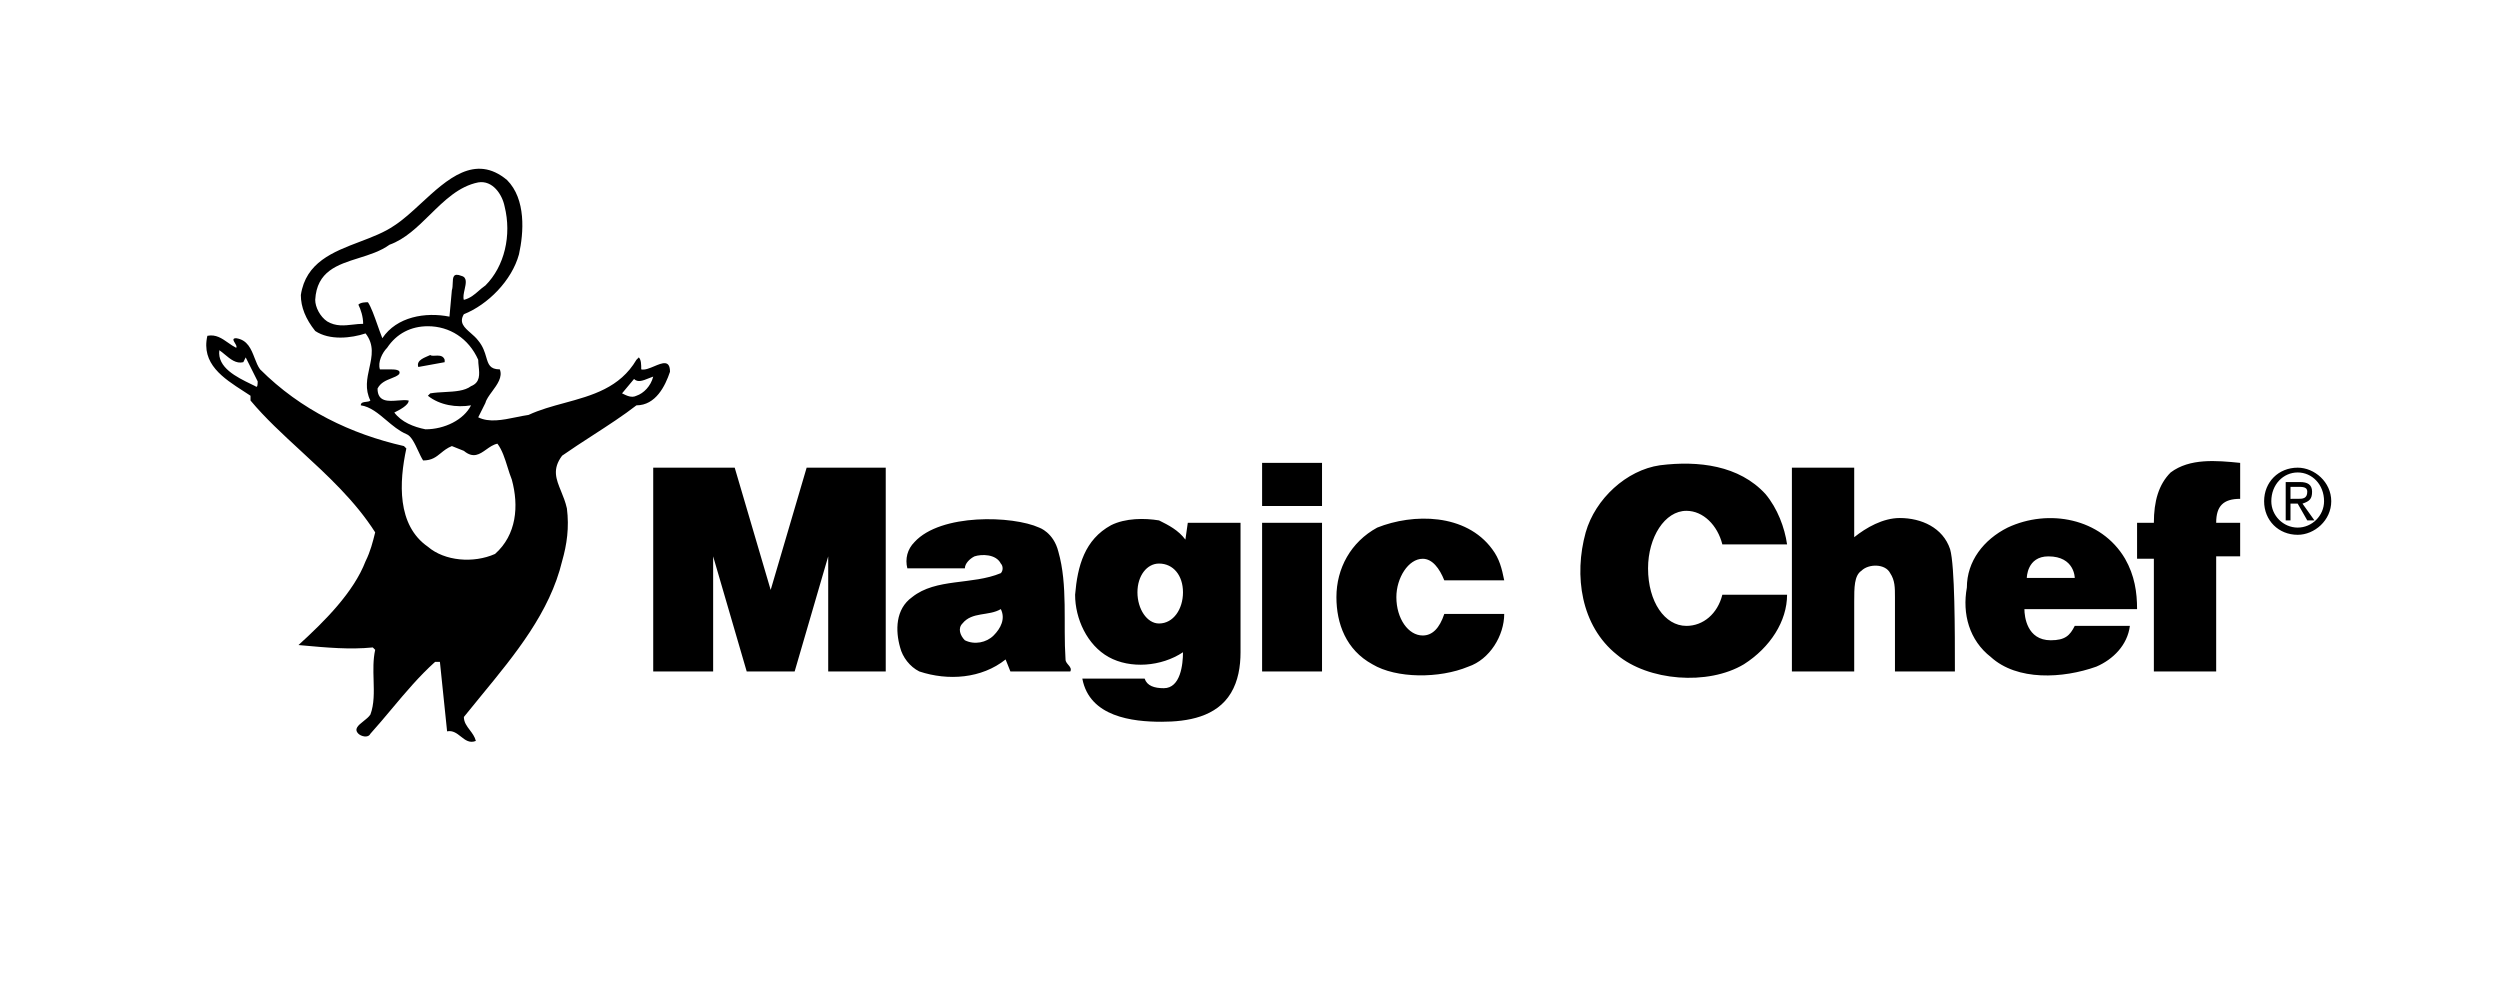 <svg width="400" height="160" viewBox="0 0 400 160" fill="none" xmlns="http://www.w3.org/2000/svg">
<path fill-rule="evenodd" clip-rule="evenodd" d="M358.425 79.814C355.737 79.814 354.588 80.964 354.588 83.648H358.425V89.018H354.588V107.43H344.618V89.402H341.931V83.648H344.618C344.618 80.197 345.385 77.513 347.303 75.594C350.37 73.293 354.59 73.676 358.427 74.06V79.814H358.425ZM282.479 79.048C284.4 81.349 285.549 84.417 285.932 87.103H275.575C274.808 84.033 272.508 81.731 269.822 81.731C266.372 81.731 263.688 85.953 263.688 90.936C263.688 96.306 266.372 100.142 269.822 100.142C272.509 100.142 274.808 98.222 275.575 95.156H285.932C285.932 99.376 283.248 103.594 279.028 106.28C273.274 109.729 263.688 108.964 258.699 104.742C252.946 100.142 251.795 92.088 253.712 85.18C255.246 79.812 260.233 75.21 265.603 74.441C271.742 73.678 278.263 74.443 282.479 79.048ZM117.554 74.829L123.308 94.389L129.062 74.829H141.718V107.43H132.513V89.018L127.145 107.43H119.472L114.103 89.018V107.43H104.515V74.829H117.554ZM296.671 85.953C298.592 84.415 301.274 82.883 303.962 82.883C307.412 82.883 310.866 84.417 312.017 87.87C312.784 90.554 312.784 100.911 312.784 107.432H303.194V95.541C303.194 94.007 303.194 92.857 302.427 91.704C301.66 90.171 298.977 90.171 297.827 91.321C296.673 92.092 296.673 94.009 296.673 96.308V107.432H286.703V74.829H296.673V85.953H296.671ZM238.757 87.87C239.908 89.404 240.291 90.938 240.675 92.857H231.088C230.321 90.936 229.171 89.404 227.635 89.404C225.334 89.404 223.419 92.473 223.419 95.541C223.419 98.99 225.336 101.678 227.635 101.678C229.173 101.678 230.323 100.528 231.088 98.225H240.675C240.675 101.678 238.374 105.513 234.921 106.667C230.321 108.584 223.417 108.584 219.581 106.283C215.361 103.979 213.827 99.763 213.827 95.543C213.827 90.939 216.131 86.721 220.348 84.419C226.1 82.116 234.536 82.116 238.757 87.87ZM201.936 83.648H211.524V107.43H201.936V83.648ZM201.936 74.06H211.524V80.964H201.936V74.06ZM367.63 85.569C370.314 85.569 373 83.265 373 80.197C373 77.129 370.312 74.827 367.63 74.827C364.56 74.827 362.259 77.127 362.259 80.197C362.259 83.265 364.558 85.569 367.63 85.569ZM363.41 80.197C363.41 77.511 365.331 75.594 367.63 75.594C369.929 75.594 371.85 77.511 371.85 80.197C371.85 82.498 369.929 84.415 367.63 84.415C365.331 84.415 363.41 82.5 363.41 80.197ZM366.479 80.58H367.63L369.164 83.265H370.314L368.397 80.58C369.547 80.197 369.931 79.814 369.931 78.663C369.931 77.513 369.164 77.129 368.013 77.129H365.712V83.265H366.479V80.58ZM366.479 79.814V77.894H367.63C368.397 77.894 369.164 77.894 369.164 78.661C369.164 79.812 368.397 79.812 367.63 79.812L366.479 79.814ZM181.991 94.772C181.991 92.088 183.524 90.169 185.444 90.169C187.744 90.169 189.278 92.09 189.278 94.772C189.278 97.455 187.744 99.759 185.444 99.759C183.526 99.761 181.991 97.456 181.991 94.772ZM189.663 86.336L190.047 83.648H198.485V104.359C198.485 106.663 198.101 108.962 196.951 110.879C194.648 114.716 190.047 115.483 185.829 115.483C181.225 115.483 174.321 114.716 173.171 108.579H183.143C183.526 109.729 184.677 110.112 186.21 110.112C188.895 110.112 189.278 106.28 189.278 104.359C185.827 106.663 180.838 107.047 177.387 105.126C173.936 103.208 172.017 98.988 172.017 95.156C172.4 90.552 173.551 86.334 177.771 84.032C180.073 82.881 183.141 82.881 185.444 83.265C186.977 84.032 188.511 84.799 189.663 86.336ZM158.979 101.676C157.827 102.827 155.912 103.21 154.376 102.443C153.609 101.676 153.225 100.526 153.992 99.759C155.528 97.838 158.212 98.609 160.13 97.455C160.897 98.99 160.13 100.526 158.979 101.676ZM169.335 88.253C170.868 93.624 170.101 99.761 170.485 105.511C170.485 106.281 171.635 106.665 171.252 107.432H161.663L160.897 105.511C157.06 108.58 151.692 108.964 147.088 107.432C145.554 106.665 144.404 105.127 144.021 103.595C143.254 100.911 143.254 97.458 145.94 95.541C149.774 92.473 155.528 93.624 160.131 91.704C160.515 91.321 160.515 90.554 160.131 90.171C159.364 88.637 157.064 88.637 155.913 89.02C155.146 89.404 154.379 90.171 154.379 90.938H145.175C144.791 89.404 145.175 87.87 146.325 86.721C150.543 82.118 162.051 82.501 166.27 84.417C166.267 84.415 168.568 85.182 169.335 88.253ZM331.961 92.473H324.289C324.289 92.473 324.289 89.02 327.739 89.02C331.961 89.018 331.961 92.473 331.961 92.473ZM340.013 89.402C341.547 92.09 341.931 94.772 341.931 97.456H323.906C323.906 98.61 324.289 102.443 328.122 102.443C330.423 102.443 331.192 101.676 331.959 100.142H340.78C340.397 103.21 338.096 105.509 335.41 106.663C330.04 108.58 322.752 108.964 318.536 105.126C315.083 102.441 313.932 98.222 314.699 94.005C314.699 89.785 317.387 86.334 321.22 84.415C327.741 81.349 336.177 82.881 340.013 89.402Z" fill="black"/>
<path fill-rule="evenodd" clip-rule="evenodd" d="M71.147 57.567V57.951L66.928 58.718C66.545 57.567 68.079 57.184 68.846 56.8C69.227 57.184 70.763 56.417 71.147 57.567Z" fill="black"/>
<path fill-rule="evenodd" clip-rule="evenodd" d="M90.705 81.347C91.09 84.415 90.705 87.101 89.938 89.785C87.981 97.944 82.418 104.711 77.026 111.27C76.079 112.423 75.136 113.569 74.22 114.716C74.22 115.558 74.683 116.169 75.164 116.803C75.558 117.323 75.964 117.858 76.137 118.549C75.135 118.95 74.447 118.407 73.744 117.853C73.103 117.347 72.45 116.832 71.535 117.015L70.385 105.894H69.618C67.062 108.193 64.847 110.833 62.633 113.474C61.524 114.796 60.415 116.119 59.263 117.398C58.879 118.165 57.729 117.782 57.346 117.398C56.585 116.638 57.333 116.045 58.148 115.398C58.567 115.066 59.003 114.721 59.263 114.331C59.889 112.659 59.833 110.761 59.776 108.821C59.729 107.199 59.68 105.546 60.03 103.973L59.646 103.59C55.978 103.957 52.309 103.622 48.305 103.257C48.123 103.24 47.94 103.223 47.757 103.207C51.975 99.372 56.579 94.769 58.496 89.782C59.263 88.248 59.646 86.716 60.03 85.178C56.83 80.152 52.405 76.078 48.133 72.145C45.236 69.477 42.41 66.875 40.084 64.084V63.318C39.725 63.078 39.354 62.839 38.977 62.596C35.737 60.509 32.149 58.197 33.18 53.729C34.53 53.459 35.5 54.138 36.49 54.832C36.907 55.124 37.328 55.419 37.783 55.646C37.945 55.484 37.766 55.186 37.59 54.895C37.35 54.496 37.119 54.113 37.783 54.113C39.612 54.374 40.195 55.88 40.744 57.299C41.001 57.964 41.251 58.61 41.618 59.099C48.139 65.618 56.193 69.453 64.631 71.372L65.015 71.755C63.862 77.124 63.479 84.028 68.466 87.481C71.152 89.782 75.754 90.165 79.206 88.631C82.658 85.566 83.041 80.96 81.891 76.742C81.635 76.104 81.422 75.423 81.209 74.741C80.783 73.377 80.356 72.013 79.588 70.989C78.928 71.121 78.359 71.525 77.802 71.921C76.742 72.675 75.728 73.396 74.22 72.139L72.3 71.372C71.544 71.674 71.027 72.096 70.536 72.496C69.782 73.11 69.092 73.673 67.699 73.673C67.447 73.294 67.194 72.75 66.928 72.176C66.385 71.005 65.785 69.71 65.013 69.453C63.844 68.952 62.822 68.089 61.818 67.242C60.514 66.141 59.243 65.068 57.725 64.851C57.725 64.391 58.139 64.345 58.554 64.299C58.83 64.268 59.106 64.238 59.259 64.084C58.354 62.273 58.731 60.547 59.1 58.867C59.511 56.989 59.91 55.167 58.492 53.346C56.191 54.112 52.739 54.496 50.438 52.962C48.902 51.045 48.135 49.127 48.135 47.208C48.921 41.967 53.288 40.307 57.566 38.681C59.55 37.926 61.514 37.179 63.094 36.086C64.492 35.187 65.917 33.871 67.382 32.518C71.538 28.678 76.015 24.544 81.12 28.799C84.188 31.866 83.804 37.235 83.037 40.688C81.887 44.906 78.051 48.742 74.216 50.276C73.409 51.621 74.301 52.401 75.302 53.277C75.728 53.649 76.174 54.038 76.517 54.496C77.293 55.428 77.566 56.359 77.795 57.139C78.131 58.284 78.37 59.099 79.968 59.099C80.452 60.309 79.561 61.519 78.742 62.632C78.262 63.283 77.807 63.902 77.665 64.468L76.515 66.77C78.256 67.641 80.437 67.194 82.559 66.759C83.241 66.619 83.916 66.48 84.57 66.387C86.359 65.552 88.335 65.013 90.323 64.472C94.725 63.273 99.187 62.057 101.829 57.566L102.212 57.182C102.596 57.566 102.596 58.334 102.596 59.101C103.159 59.242 103.929 58.918 104.677 58.603C105.969 58.06 107.199 57.542 107.199 59.485C106.43 61.787 104.897 64.855 101.829 64.855C99.76 66.464 97.277 68.073 94.793 69.683C93.134 70.758 91.474 71.834 89.938 72.909C88.325 75.06 88.974 76.646 89.77 78.591C90.109 79.421 90.476 80.315 90.705 81.347ZM77.665 45.676C80.735 42.609 81.885 37.622 80.735 33.02C80.352 31.103 78.816 28.802 76.515 29.184C73.429 29.801 71.115 32.075 68.803 34.346C66.807 36.307 64.812 38.266 62.323 39.156C60.904 40.188 59.138 40.742 57.404 41.287C53.984 42.361 50.689 43.395 50.434 47.977C50.434 49.127 51.201 50.661 52.352 51.428C53.722 52.25 55.092 52.093 56.462 51.937C57.01 51.874 57.557 51.812 58.105 51.812C58.105 50.661 57.722 49.511 57.338 48.744C57.722 48.361 58.489 48.361 58.872 48.361C59.384 49.129 59.896 50.58 60.408 52.03C60.664 52.753 60.919 53.476 61.175 54.114C63.476 50.663 68.079 49.896 71.914 50.663L72.297 46.445C72.411 46.102 72.423 45.691 72.435 45.303C72.462 44.389 72.485 43.604 73.831 44.142C74.772 44.379 74.558 45.337 74.341 46.308C74.204 46.919 74.066 47.535 74.214 47.979C75.237 47.722 75.918 47.126 76.599 46.529C76.941 46.231 77.282 45.932 77.665 45.676ZM101.829 63.321C102.979 62.94 104.132 61.787 104.515 60.253C104.265 60.337 104.015 60.438 103.768 60.538C102.882 60.898 102.046 61.237 101.447 60.637L99.526 62.938L99.529 62.939C100.297 63.322 101.063 63.704 101.829 63.321ZM76.59 58.624C76.552 58.264 76.515 57.907 76.515 57.567C74.981 54.116 71.914 52.199 68.461 52.197C65.775 52.197 63.474 53.347 61.94 55.648C61.173 56.415 60.406 57.949 60.789 59.101H62.323C63.09 59.101 64.241 59.101 63.857 59.868C63.565 60.16 63.107 60.341 62.609 60.537C61.798 60.857 60.881 61.219 60.406 62.169C60.406 64.348 62.148 64.205 63.707 64.077C64.342 64.025 64.947 63.975 65.391 64.086C65.391 64.855 63.857 65.622 63.09 66.005C64.243 67.539 66.16 68.306 68.077 68.69C71.147 68.69 74.214 67.156 75.365 64.855C73.064 65.238 70.378 64.855 68.461 63.321L68.844 62.938C69.605 62.811 70.407 62.768 71.196 62.726C72.795 62.64 74.338 62.557 75.365 61.787C76.859 61.19 76.723 59.894 76.59 58.624ZM38.928 57.951L39.312 57.184L41.229 61.02C41.229 61.402 41.229 62.171 40.846 61.787C40.636 61.682 40.413 61.574 40.181 61.462C37.879 60.344 34.744 58.823 35.092 56.033C35.386 56.229 35.679 56.475 35.979 56.726C36.855 57.459 37.785 58.238 38.928 57.951Z" fill="black"/>
</svg>
